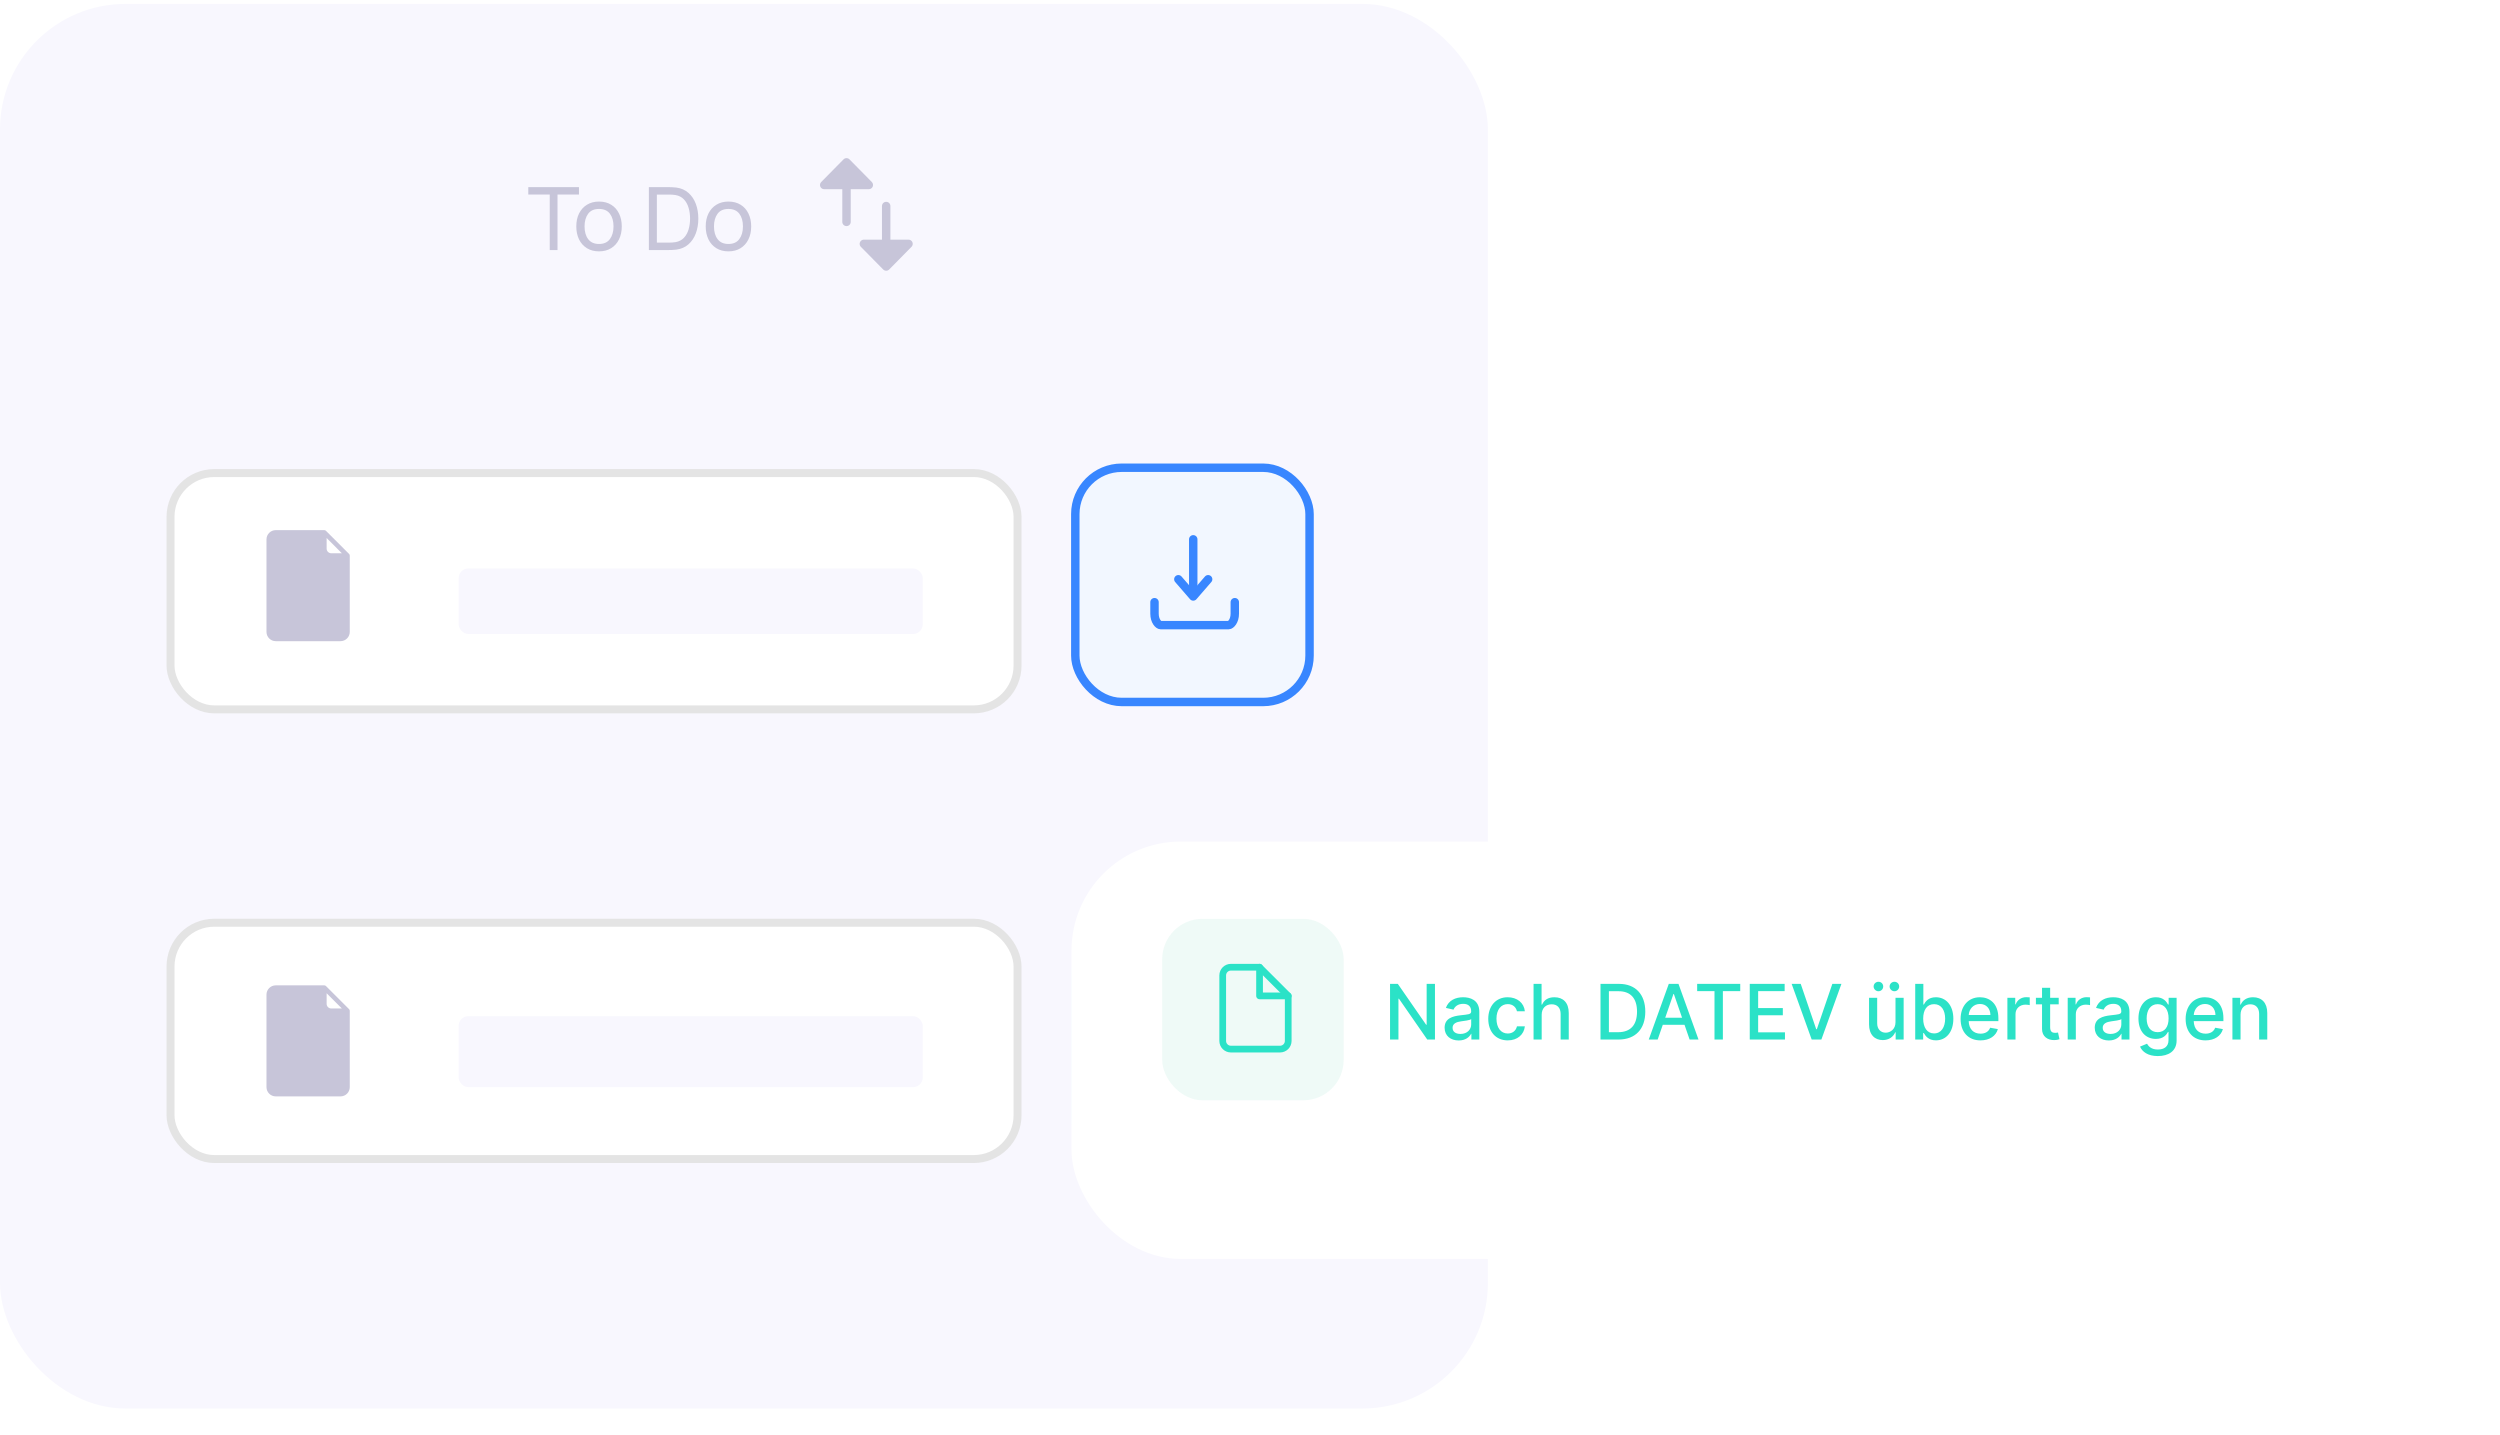 <svg width="392" height="225" viewBox="0 0 392 225" fill="none" xmlns="http://www.w3.org/2000/svg">
<rect y="0.613" width="233.301" height="220.243" rx="19.691" fill="#F8F7FE"/>
<rect x="26.739" y="74.175" width="132.812" height="37.055" rx="6.866" fill="white"/>
<path d="M54.736 86.858L51.11 83.232C51.044 83.166 50.954 83.125 50.853 83.125H43.236C42.436 83.125 41.785 83.776 41.785 84.576V99.085C41.785 99.885 42.436 100.535 43.236 100.535H53.392C54.192 100.535 54.843 99.885 54.843 99.085V87.115C54.843 87.014 54.802 86.924 54.736 86.858ZM51.941 86.752C51.541 86.752 51.216 86.427 51.216 86.027V84.363L53.605 86.752H51.941Z" fill="#C7C5D9"/>
<rect x="71.916" y="89.137" width="72.772" height="10.274" rx="1.521" fill="#F8F7FE"/>
<rect x="26.739" y="74.175" width="132.812" height="37.055" rx="6.866" stroke="#E4E4E4" stroke-width="1.248"/>
<rect x="26.739" y="144.683" width="132.812" height="37.055" rx="6.866" fill="white"/>
<path d="M54.736 158.237L51.11 154.611C51.044 154.545 50.954 154.504 50.853 154.504H43.236C42.436 154.504 41.785 155.155 41.785 155.955V170.464C41.785 171.264 42.436 171.914 43.236 171.914H53.392C54.192 171.914 54.843 171.264 54.843 170.464V158.494C54.843 158.393 54.802 158.303 54.736 158.237ZM51.941 158.131C51.541 158.131 51.216 157.806 51.216 157.406V155.742L53.605 158.131H51.941Z" fill="#C7C5D9"/>
<rect x="71.916" y="159.336" width="72.772" height="11.13" rx="1.521" fill="#F8F7FE"/>
<rect x="26.739" y="144.683" width="132.812" height="37.055" rx="6.866" stroke="#E4E4E4" stroke-width="1.248"/>
<rect x="167.947" y="145.215" width="38.051" height="38.051" rx="7.932" fill="#F5F9FF"/>
<path d="M181.027 166.957V168.755C181.027 169.91 181.654 170.554 181.996 170.554H192.647C192.99 170.554 193.616 169.91 193.616 168.755V166.957" stroke="#3886FF" stroke-width="1.322" stroke-linecap="round" stroke-linejoin="round"/>
<path d="M184.765 163.363L187.1 166.061L189.436 163.363" stroke="#3886FF" stroke-width="1.322" stroke-linecap="round" stroke-linejoin="round"/>
<path d="M187.1 157.102V165.259" stroke="#3886FF" stroke-width="1.322" stroke-linecap="round" stroke-linejoin="round"/>
<rect x="167.947" y="72.68" width="38.051" height="38.051" rx="7.932" fill="#F2F7FF"/>
<rect x="168.608" y="73.341" width="36.73" height="36.73" rx="7.271" stroke="#3886FF" stroke-width="1.322"/>
<path d="M181.027 94.422V96.22C181.027 97.374 181.654 98.019 181.996 98.019H192.647C192.99 98.019 193.616 97.374 193.616 96.22V94.422" stroke="#3886FF" stroke-width="1.322" stroke-linecap="round" stroke-linejoin="round"/>
<path d="M184.765 90.828L187.1 93.526L189.436 90.828" stroke="#3886FF" stroke-width="1.322" stroke-linecap="round" stroke-linejoin="round"/>
<path d="M187.1 84.566V92.724" stroke="#3886FF" stroke-width="1.322" stroke-linecap="round" stroke-linejoin="round"/>
<path d="M86.199 39.207H87.418V30.502H90.781V29.344H82.836V30.502H86.199V39.207ZM93.925 39.413C94.66 39.413 95.293 39.248 95.823 38.919C96.357 38.591 96.768 38.132 97.055 37.543C97.348 36.954 97.494 36.273 97.494 35.502C97.494 34.739 97.35 34.066 97.062 33.481C96.779 32.892 96.371 32.433 95.836 32.105C95.302 31.771 94.665 31.605 93.925 31.605C93.204 31.605 92.576 31.769 92.042 32.098C91.508 32.422 91.094 32.876 90.802 33.461C90.51 34.045 90.364 34.725 90.364 35.502C90.364 36.264 90.505 36.94 90.788 37.529C91.076 38.118 91.487 38.579 92.021 38.913C92.555 39.246 93.19 39.413 93.925 39.413ZM93.925 38.255C93.181 38.255 92.617 38.006 92.234 37.508C91.85 37.006 91.658 36.337 91.658 35.502C91.658 34.694 91.843 34.036 92.213 33.529C92.583 33.018 93.154 32.762 93.925 32.762C94.683 32.762 95.252 33.011 95.631 33.509C96.01 34.006 96.199 34.671 96.199 35.502C96.199 36.314 96.01 36.977 95.631 37.488C95.256 37.999 94.688 38.255 93.925 38.255ZM101.744 39.207H104.785C104.876 39.207 105.05 39.205 105.306 39.2C105.561 39.196 105.803 39.177 106.032 39.145C106.794 39.045 107.431 38.769 107.943 38.317C108.459 37.865 108.847 37.289 109.107 36.591C109.367 35.888 109.497 35.116 109.497 34.276C109.497 33.435 109.367 32.666 109.107 31.968C108.847 31.269 108.459 30.694 107.943 30.241C107.431 29.785 106.794 29.506 106.032 29.406C105.799 29.374 105.557 29.356 105.306 29.351C105.055 29.347 104.881 29.344 104.785 29.344H101.744V39.207ZM102.997 38.043V30.509H104.785C104.949 30.509 105.141 30.513 105.36 30.522C105.58 30.532 105.769 30.552 105.929 30.584C106.463 30.68 106.897 30.904 107.23 31.255C107.564 31.602 107.808 32.038 107.963 32.563C108.123 33.084 108.203 33.655 108.203 34.276C108.203 34.883 108.125 35.449 107.97 35.974C107.815 36.499 107.57 36.938 107.237 37.289C106.904 37.641 106.468 37.867 105.929 37.967C105.769 37.999 105.582 38.02 105.367 38.029C105.153 38.038 104.959 38.043 104.785 38.043H102.997ZM114.219 39.413C114.954 39.413 115.586 39.248 116.116 38.919C116.65 38.591 117.061 38.132 117.349 37.543C117.641 36.954 117.787 36.273 117.787 35.502C117.787 34.739 117.643 34.066 117.356 33.481C117.072 32.892 116.664 32.433 116.13 32.105C115.595 31.771 114.958 31.605 114.219 31.605C113.497 31.605 112.869 31.769 112.335 32.098C111.801 32.422 111.388 32.876 111.095 33.461C110.803 34.045 110.657 34.725 110.657 35.502C110.657 36.264 110.799 36.94 111.082 37.529C111.369 38.118 111.78 38.579 112.315 38.913C112.849 39.246 113.483 39.413 114.219 39.413ZM114.219 38.255C113.474 38.255 112.91 38.006 112.527 37.508C112.143 37.006 111.952 36.337 111.952 35.502C111.952 34.694 112.136 34.036 112.506 33.529C112.876 33.018 113.447 32.762 114.219 32.762C114.977 32.762 115.545 33.011 115.924 33.509C116.303 34.006 116.493 34.671 116.493 35.502C116.493 36.314 116.303 36.977 115.924 37.488C115.55 37.999 114.981 38.255 114.219 38.255Z" fill="#C7C5D9"/>
<path fill-rule="evenodd" clip-rule="evenodd" d="M132.733 25.457L136.232 29.007H129.233L132.733 25.457ZM138.954 41.79L135.455 38.239H142.454L138.954 41.79Z" fill="#C7C5D9"/>
<path d="M136.232 29.007V29.668C136.499 29.668 136.739 29.508 136.842 29.262C136.945 29.017 136.89 28.733 136.703 28.543L136.232 29.007ZM132.733 25.457L133.204 24.993C133.079 24.867 132.91 24.796 132.733 24.796C132.556 24.796 132.386 24.867 132.262 24.993L132.733 25.457ZM129.233 29.007L128.763 28.543C128.576 28.733 128.521 29.017 128.624 29.262C128.726 29.508 128.967 29.668 129.233 29.668V29.007ZM135.455 38.239V37.578C135.188 37.578 134.948 37.738 134.845 37.984C134.742 38.23 134.797 38.514 134.984 38.703L135.455 38.239ZM138.954 41.79L138.483 42.254C138.608 42.38 138.777 42.451 138.954 42.451C139.131 42.451 139.301 42.38 139.425 42.254L138.954 41.79ZM142.454 38.239L142.924 38.703C143.112 38.514 143.166 38.23 143.063 37.984C142.961 37.738 142.72 37.578 142.454 37.578V38.239ZM142.454 38.9C142.819 38.9 143.115 38.605 143.115 38.239C143.115 37.874 142.819 37.578 142.454 37.578V38.9ZM135.455 37.578C135.09 37.578 134.794 37.874 134.794 38.239C134.794 38.605 135.09 38.9 135.455 38.9V37.578ZM136.703 28.543L133.204 24.993L132.262 25.921L135.762 29.471L136.703 28.543ZM129.233 29.668H136.232V28.346H129.233V29.668ZM132.262 24.993L128.763 28.543L129.704 29.471L133.204 25.921L132.262 24.993ZM134.984 38.703L138.483 42.254L139.425 41.326L135.925 37.775L134.984 38.703ZM142.454 37.578H135.455V38.9H142.454V37.578ZM139.425 42.254L142.924 38.703L141.983 37.775L138.483 41.326L139.425 42.254ZM142.454 37.578H135.455V38.9H142.454V37.578Z" fill="#C7C5D9"/>
<path d="M132.733 26.625V34.791" stroke="#C7C5D9" stroke-width="1.322" stroke-miterlimit="10" stroke-linecap="round" stroke-linejoin="round"/>
<path d="M138.954 32.305V40.47" stroke="#C7C5D9" stroke-width="1.322" stroke-miterlimit="10" stroke-linecap="round" stroke-linejoin="round"/>
<g filter="url(#filter0_d_2155_16151)">
<rect x="168.01" y="125.109" width="196.067" height="65.441" rx="17.123" fill="white"/>
</g>
<path d="M225.003 154.273H223.699V160.682H223.618L219.178 154.273H217.959V163H219.276V156.599H219.357L223.793 163H225.003V154.273ZM228.726 163.145C229.809 163.145 230.418 162.595 230.661 162.105H230.712V163H231.956V158.653C231.956 156.749 230.456 156.369 229.417 156.369C228.232 156.369 227.141 156.847 226.715 158.04L227.912 158.312C228.1 157.848 228.577 157.401 229.434 157.401C230.256 157.401 230.678 157.831 230.678 158.572V158.602C230.678 159.067 230.201 159.058 229.025 159.195C227.784 159.339 226.515 159.663 226.515 161.151C226.515 162.438 227.482 163.145 228.726 163.145ZM229.003 162.122C228.283 162.122 227.763 161.798 227.763 161.168C227.763 160.486 228.368 160.243 229.105 160.145C229.519 160.089 230.499 159.979 230.682 159.795V160.639C230.682 161.415 230.064 162.122 229.003 162.122ZM236.411 163.132C237.957 163.132 238.959 162.203 239.099 160.929H237.859C237.697 161.636 237.148 162.054 236.419 162.054C235.341 162.054 234.646 161.155 234.646 159.727C234.646 158.325 235.354 157.443 236.419 157.443C237.229 157.443 237.723 157.955 237.859 158.568H239.099C238.963 157.247 237.885 156.369 236.398 156.369C234.553 156.369 233.359 157.759 233.359 159.757C233.359 161.73 234.51 163.132 236.411 163.132ZM241.736 159.114C241.736 158.07 242.397 157.473 243.304 157.473C244.182 157.473 244.706 158.031 244.706 158.99V163H245.98V158.837C245.98 157.205 245.086 156.369 243.739 156.369C242.721 156.369 242.107 156.812 241.8 157.52H241.719V154.273H240.462V163H241.736V159.114ZM253.784 163C256.443 163 257.982 161.351 257.982 158.624C257.982 155.909 256.443 154.273 253.874 154.273H250.959V163H253.784ZM252.276 161.849V155.423H253.793C255.702 155.423 256.686 156.565 256.686 158.624C256.686 160.69 255.702 161.849 253.712 161.849H252.276ZM259.923 163L260.724 160.69H264.133L264.93 163H266.327L263.187 154.273H261.665L258.525 163H259.923ZM261.107 159.582L262.394 155.858H262.462L263.749 159.582H261.107ZM266.114 155.406H268.833V163H270.146V155.406H272.869V154.273H266.114V155.406ZM274.361 163H279.884V161.866H275.678V159.195H279.547V158.065H275.678V155.406H279.833V154.273H274.361V163ZM282.354 154.273H280.931L284.072 163H285.593L288.734 154.273H287.31L284.881 161.381H284.783L282.354 154.273ZM297.214 160.286C297.218 161.398 296.391 161.926 295.675 161.926C294.887 161.926 294.342 161.355 294.342 160.464V156.455H293.067V160.618C293.067 162.241 293.958 163.085 295.215 163.085C296.2 163.085 296.869 162.565 297.171 161.866H297.239V163H298.492V156.455H297.214V160.286ZM294.538 155.428C294.964 155.428 295.288 155.082 295.288 154.686C295.288 154.264 294.964 153.94 294.538 153.94C294.137 153.94 293.783 154.264 293.783 154.686C293.783 155.082 294.137 155.428 294.538 155.428ZM297.043 155.428C297.469 155.428 297.793 155.082 297.793 154.686C297.793 154.264 297.469 153.94 297.043 153.94C296.643 153.94 296.289 154.264 296.289 154.686C296.289 155.082 296.643 155.428 297.043 155.428ZM300.306 163H301.551V161.982H301.657C301.887 162.399 302.356 163.128 303.549 163.128C305.135 163.128 306.285 161.858 306.285 159.74C306.285 157.618 305.118 156.369 303.537 156.369C302.322 156.369 301.883 157.111 301.657 157.516H301.581V154.273H300.306V163ZM301.555 159.727C301.555 158.359 302.152 157.452 303.264 157.452C304.419 157.452 304.998 158.428 304.998 159.727C304.998 161.04 304.402 162.041 303.264 162.041C302.169 162.041 301.555 161.104 301.555 159.727ZM310.537 163.132C311.964 163.132 312.974 162.429 313.264 161.364L312.058 161.146C311.828 161.764 311.274 162.08 310.55 162.08C309.459 162.08 308.726 161.372 308.692 160.111H313.345V159.659C313.345 157.294 311.93 156.369 310.447 156.369C308.624 156.369 307.422 157.759 307.422 159.77C307.422 161.803 308.607 163.132 310.537 163.132ZM308.696 159.156C308.747 158.227 309.42 157.422 310.456 157.422C311.445 157.422 312.092 158.155 312.097 159.156H308.696ZM314.759 163H316.033V159.003C316.033 158.146 316.694 157.528 317.597 157.528C317.861 157.528 318.159 157.575 318.262 157.605V156.386C318.134 156.369 317.882 156.357 317.721 156.357C316.953 156.357 316.297 156.791 316.059 157.494H315.99V156.455H314.759V163ZM322.806 156.455H321.464V154.886H320.19V156.455H319.231V157.477H320.19V161.342C320.186 162.531 321.093 163.107 322.099 163.085C322.504 163.081 322.777 163.004 322.926 162.949L322.696 161.896C322.61 161.913 322.453 161.952 322.248 161.952C321.835 161.952 321.464 161.815 321.464 161.078V157.477H322.806V156.455ZM324.216 163H325.49V159.003C325.49 158.146 326.151 157.528 327.054 157.528C327.318 157.528 327.616 157.575 327.719 157.605V156.386C327.591 156.369 327.339 156.357 327.178 156.357C326.411 156.357 325.754 156.791 325.516 157.494H325.447V156.455H324.216V163ZM330.668 163.145C331.75 163.145 332.359 162.595 332.602 162.105H332.653V163H333.898V158.653C333.898 156.749 332.398 156.369 331.358 156.369C330.173 156.369 329.082 156.847 328.656 158.04L329.854 158.312C330.041 157.848 330.518 157.401 331.375 157.401C332.197 157.401 332.619 157.831 332.619 158.572V158.602C332.619 159.067 332.142 159.058 330.966 159.195C329.726 159.339 328.456 159.663 328.456 161.151C328.456 162.438 329.423 163.145 330.668 163.145ZM330.945 162.122C330.224 162.122 329.705 161.798 329.705 161.168C329.705 160.486 330.31 160.243 331.047 160.145C331.46 160.089 332.44 159.979 332.624 159.795V160.639C332.624 161.415 332.006 162.122 330.945 162.122ZM338.339 165.591C340.005 165.591 341.292 164.828 341.292 163.145V156.455H340.044V157.516H339.95C339.724 157.111 339.272 156.369 338.054 156.369C336.473 156.369 335.309 157.618 335.309 159.702C335.309 161.79 336.498 162.902 338.045 162.902C339.247 162.902 339.711 162.224 339.941 161.807H340.022V163.094C340.022 164.121 339.319 164.564 338.352 164.564C337.291 164.564 336.877 164.031 336.652 163.656L335.556 164.108C335.902 164.909 336.775 165.591 338.339 165.591ZM338.326 161.845C337.189 161.845 336.596 160.972 336.596 159.685C336.596 158.428 337.176 157.452 338.326 157.452C339.439 157.452 340.035 158.359 340.035 159.685C340.035 161.036 339.426 161.845 338.326 161.845ZM345.822 163.132C347.25 163.132 348.26 162.429 348.549 161.364L347.343 161.146C347.113 161.764 346.559 162.08 345.835 162.08C344.744 162.08 344.011 161.372 343.977 160.111H348.63V159.659C348.63 157.294 347.216 156.369 345.733 156.369C343.909 156.369 342.707 157.759 342.707 159.77C342.707 161.803 343.892 163.132 345.822 163.132ZM343.981 159.156C344.032 158.227 344.706 157.422 345.741 157.422C346.73 157.422 347.377 158.155 347.382 159.156H343.981ZM351.318 159.114C351.318 158.07 351.957 157.473 352.844 157.473C353.709 157.473 354.233 158.04 354.233 158.99V163H355.507V158.837C355.507 157.217 354.616 156.369 353.278 156.369C352.294 156.369 351.651 156.825 351.348 157.52H351.267V156.455H350.044V163H351.318V159.114Z" fill="#2BE2C7"/>
<rect x="182.235" y="144.074" width="28.452" height="28.452" rx="6.326" fill="#60CDB2" fill-opacity="0.1"/>
<path fill-rule="evenodd" clip-rule="evenodd" d="M197.499 151.66H193.005C192.296 151.66 191.721 152.235 191.721 152.944V163.216C191.721 163.925 192.296 164.5 193.005 164.5H200.709C201.418 164.5 201.993 163.925 201.993 163.216V156.154L197.499 151.66Z" stroke="#2BE2C7" stroke-width="1.054" stroke-linecap="round" stroke-linejoin="round"/>
<path d="M197.499 151.66V156.154H201.993" stroke="#2BE2C7" stroke-width="1.054" stroke-linecap="round" stroke-linejoin="round"/>
<defs>
<filter id="filter0_d_2155_16151" x="140.613" y="104.562" width="250.86" height="120.234" filterUnits="userSpaceOnUse" color-interpolation-filters="sRGB">
<feFlood flood-opacity="0" result="BackgroundImageFix"/>
<feColorMatrix in="SourceAlpha" type="matrix" values="0 0 0 0 0 0 0 0 0 0 0 0 0 0 0 0 0 0 127 0" result="hardAlpha"/>
<feOffset dy="6.849"/>
<feGaussianBlur stdDeviation="13.698"/>
<feColorMatrix type="matrix" values="0 0 0 0 0.949 0 0 0 0 0.365 0 0 0 0 1 0 0 0 0.3 0"/>
<feBlend mode="normal" in2="BackgroundImageFix" result="effect1_dropShadow_2155_16151"/>
<feBlend mode="normal" in="SourceGraphic" in2="effect1_dropShadow_2155_16151" result="shape"/>
</filter>
</defs>
</svg>
